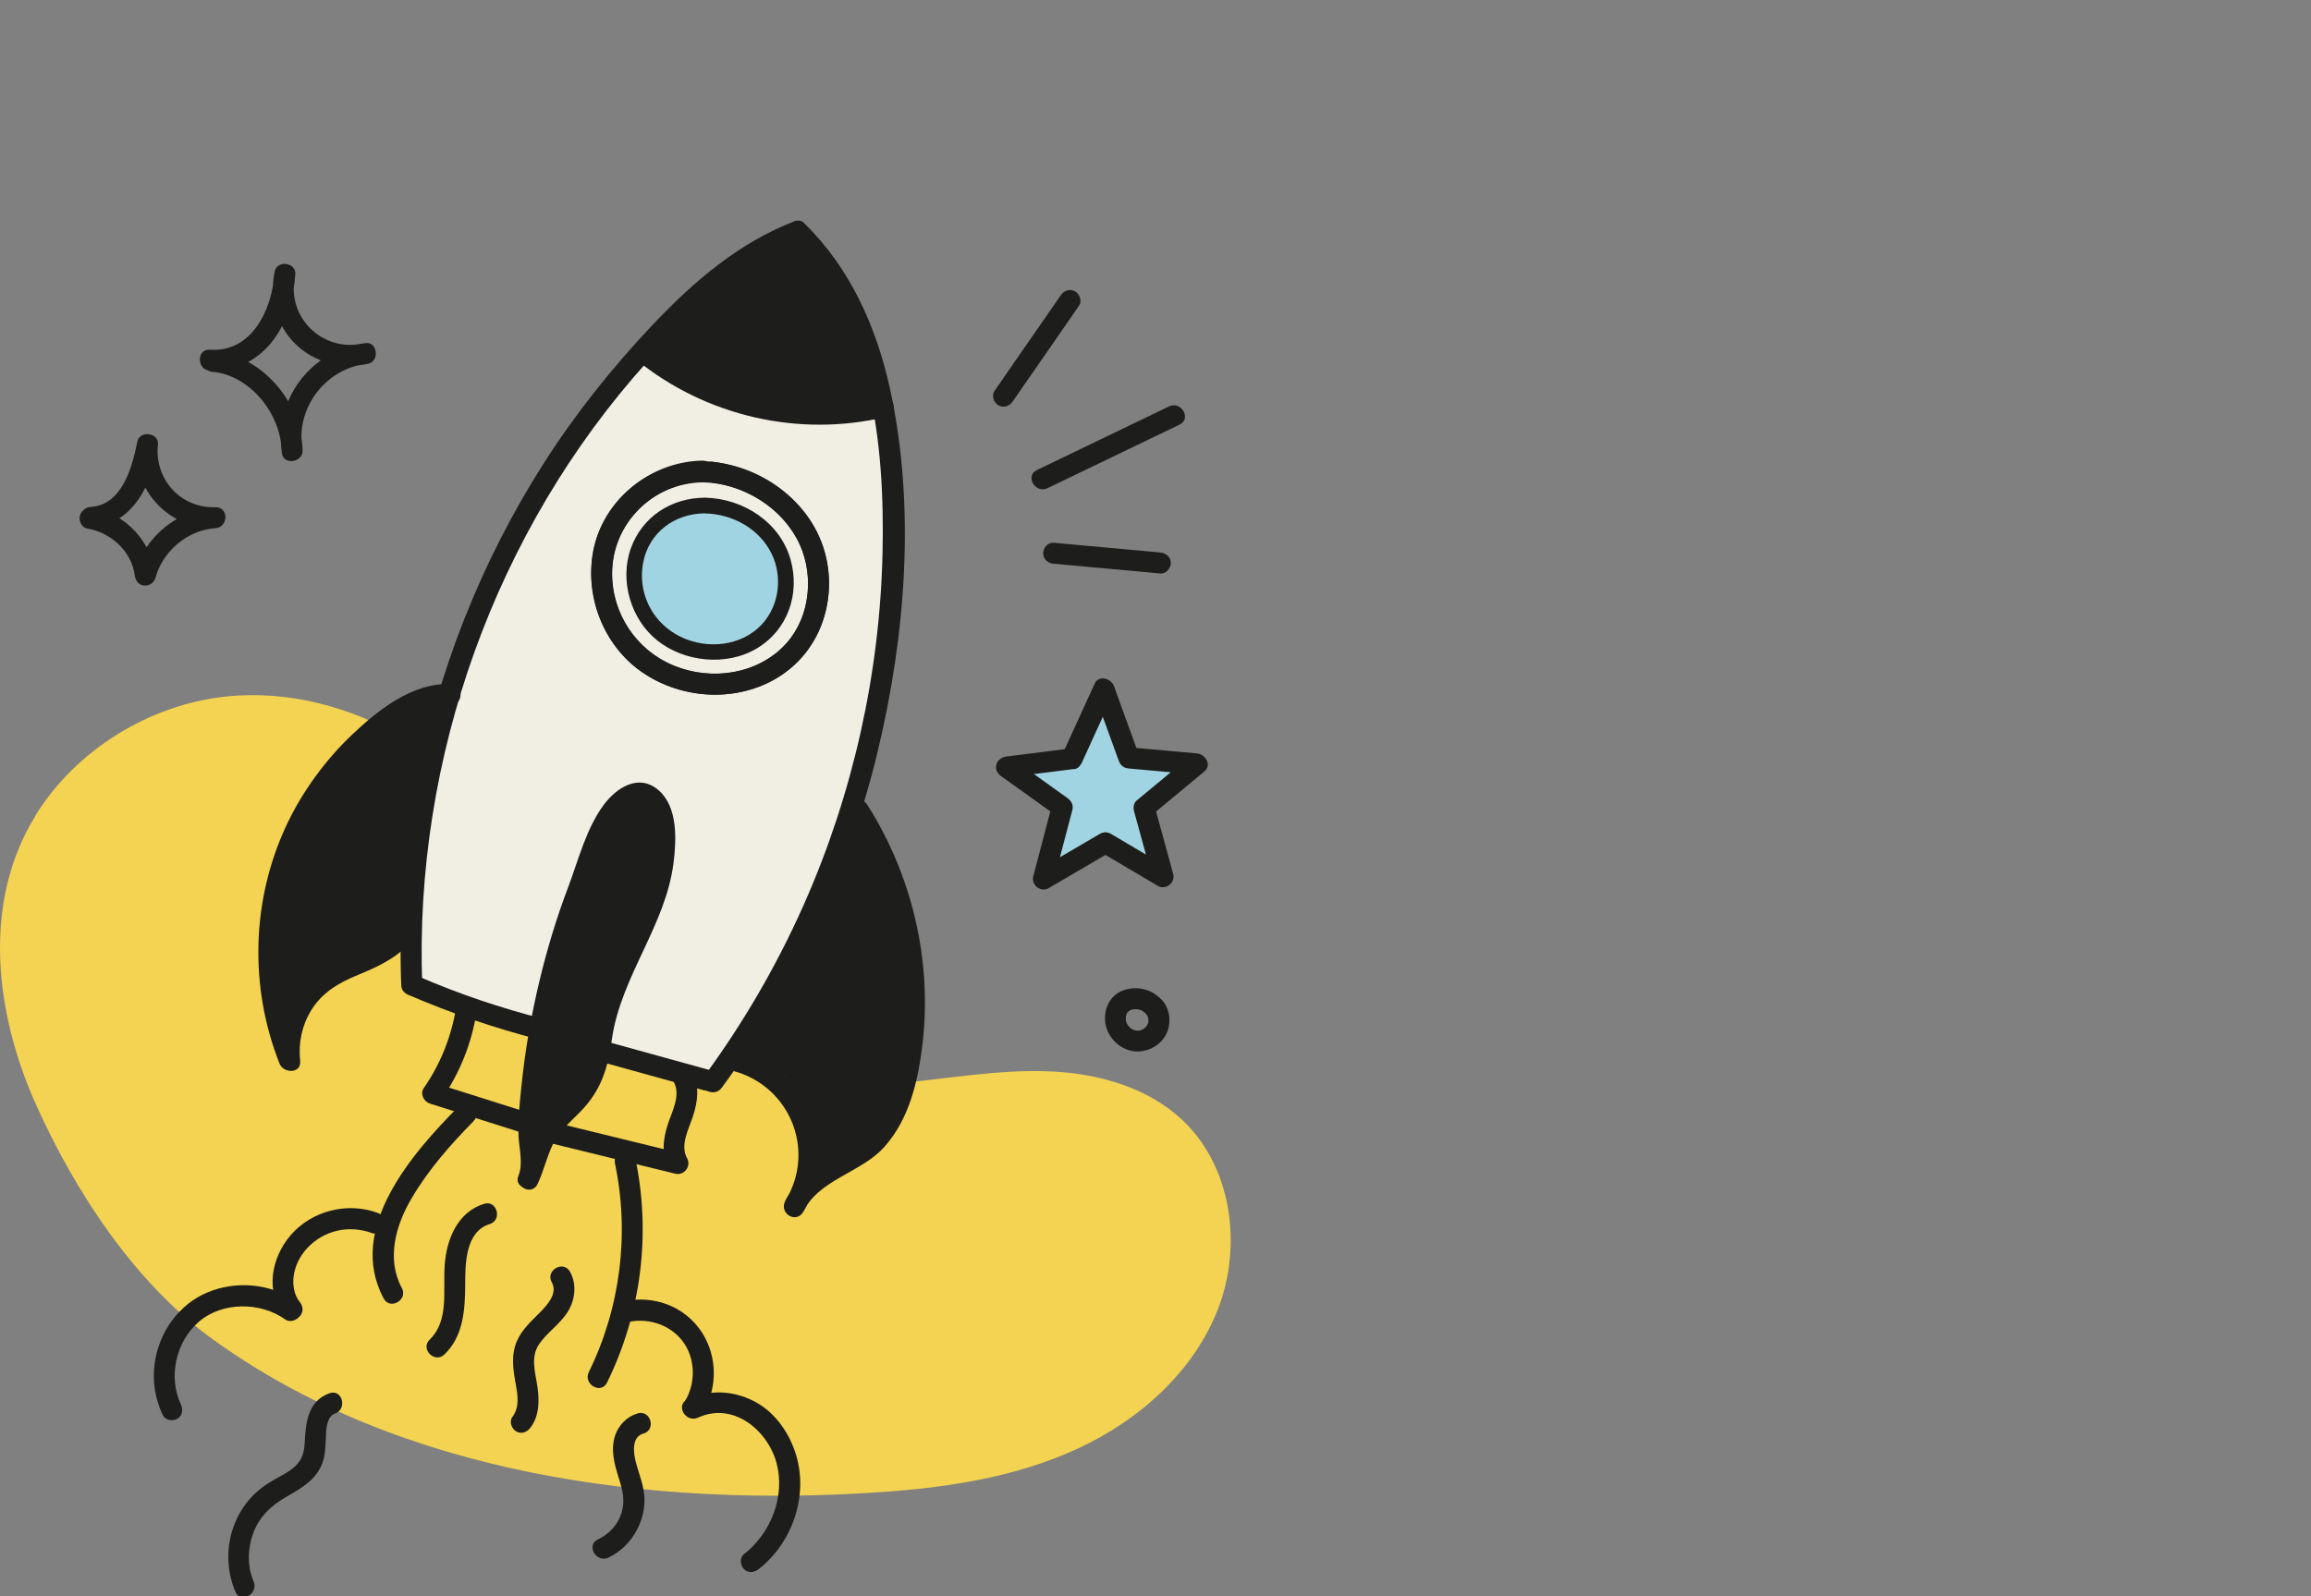 <svg width="220" height="152" viewBox="0 0 220 152" fill="none" xmlns="http://www.w3.org/2000/svg">
<rect x="0" y="0" width="220" height="152" fill="#808080" stroke="none"/>
<g clip-path="url(#clip0_1522_5753)">
<path d="M61.415 33.17L67.595 27.09L73.145 23.28L74.805 22.03L79.275 26.12L82.745 33.54L84.095 38.73L79.655 39.56L72.755 39.47L67.065 37.72L61.995 34.53L61.415 33.17Z" fill="#1D1D1B"/>
<path d="M3.375 77.65C7.235 71.41 14.205 67.11 21.475 66.33C27.435 65.69 33.525 67.32 38.655 70.41C51.235 78 55.675 94.06 68.995 100.85C74.775 103.8 81.275 103.65 87.565 102.94C92.055 102.43 96.565 101.73 101.065 102.09C105.565 102.45 110.165 104 113.225 107.33C117.335 111.79 118.115 118.74 116.075 124.31C113.825 130.44 108.595 135.15 102.665 137.91C96.735 140.67 90.155 141.66 83.635 142.1C62.055 143.55 38.145 140.48 20.225 127.51C12.815 122.15 7.145 113.46 3.435 105.2C-0.435 96.58 -1.785 86.04 3.385 77.66L3.375 77.65Z" fill="#F3D351"/>
<path d="M39.125 92.72L39.405 82.22L41.195 71.06L43.975 60.71L49.645 48.14L58.565 36.5L61.265 33.54L67.835 37.46L74.805 39.27L80.925 39.3L84.095 38.73L85.605 52.68L83.825 65.17L81.105 76.69L75.905 92.03L68.985 100.86L67.835 103.08L47.645 96.91L39.125 92.72Z" fill="#F1EFE4"/>
<path d="M96.406 38.23C98.506 35.19 100.616 32.15 102.716 29.12C103.026 28.68 102.796 28.01 102.356 27.75C101.856 27.46 101.296 27.66 100.986 28.11C98.886 31.15 96.776 34.19 94.676 37.22C94.366 37.66 94.596 38.33 95.036 38.59C95.536 38.88 96.096 38.68 96.406 38.23Z" fill="#1D1D1B"/>
<path d="M99.716 46.49C103.386 44.72 107.046 42.96 110.716 41.19L112.296 40.43C113.456 39.87 112.446 38.15 111.286 38.7C107.616 40.47 103.956 42.23 100.286 44L98.706 44.76C97.546 45.32 98.556 47.04 99.716 46.49Z" fill="#1D1D1B"/>
<path d="M100.306 53.68C103.266 53.95 106.226 54.22 109.176 54.49C109.606 54.53 110.026 54.57 110.456 54.61C110.996 54.66 111.456 54.12 111.456 53.61C111.456 53.03 110.996 52.66 110.456 52.61C107.496 52.34 104.536 52.07 101.586 51.8C101.156 51.76 100.736 51.72 100.306 51.68C99.766 51.63 99.306 52.17 99.306 52.68C99.306 53.26 99.766 53.63 100.306 53.68Z" fill="#1D1D1B"/>
<path d="M102.066 72.25L105.096 65.62L107.476 72.18L113.956 72.76L108.916 76.94L110.716 83.49L105.236 80.25L99.326 83.71L101.126 76.86L95.796 73.04L102.066 72.25Z" fill="#A1D4E2"/>
<path d="M102.925 72.76C103.935 70.55 104.945 68.34 105.955 66.13L104.125 65.89C104.915 68.08 105.715 70.26 106.505 72.45C106.665 72.9 106.995 73.14 107.465 73.18C109.625 73.37 111.785 73.56 113.955 73.76L113.245 72.05C111.565 73.44 109.885 74.84 108.205 76.23C107.935 76.45 107.865 76.88 107.945 77.2C108.545 79.39 109.145 81.57 109.745 83.76L111.215 82.63C109.385 81.55 107.565 80.47 105.735 79.39C105.425 79.21 105.035 79.21 104.725 79.39C102.755 80.54 100.785 81.7 98.815 82.85L100.285 83.98C100.885 81.7 101.485 79.42 102.085 77.13C102.205 76.67 101.995 76.26 101.625 76C99.845 74.73 98.065 73.45 96.295 72.18L95.795 74.04C97.885 73.78 99.975 73.51 102.065 73.25C103.325 73.09 103.345 71.09 102.065 71.25C99.975 71.51 97.885 71.78 95.795 72.04C94.805 72.17 94.445 73.3 95.295 73.9C97.075 75.17 98.855 76.45 100.625 77.72L100.165 76.59C99.565 78.87 98.965 81.15 98.365 83.44C98.145 84.28 99.075 85.01 99.835 84.57C101.805 83.42 103.775 82.26 105.745 81.11H104.735C106.565 82.19 108.385 83.27 110.215 84.35C110.965 84.8 111.915 84.06 111.685 83.22C111.085 81.03 110.485 78.85 109.885 76.66L109.625 77.63C111.305 76.24 112.985 74.84 114.665 73.45C115.395 72.84 114.735 71.81 113.955 71.74C111.795 71.55 109.635 71.36 107.465 71.16L108.425 71.89C107.635 69.7 106.835 67.52 106.045 65.33C105.785 64.61 104.605 64.24 104.215 65.09C103.205 67.3 102.195 69.51 101.185 71.72C100.655 72.88 102.375 73.9 102.915 72.73L102.925 72.76Z" fill="#1D1D1B"/>
<path d="M17.226 133.74C15.976 131.1 16.756 127.72 18.956 125.84C21.156 123.96 24.786 123.94 27.166 125.65C27.606 125.96 28.276 125.73 28.536 125.29C28.826 124.79 28.616 124.24 28.176 123.92C25.756 122.19 22.436 121.93 19.716 123.08C16.996 124.23 15.096 126.91 14.716 129.89C14.496 131.57 14.776 133.23 15.496 134.75C15.726 135.24 16.426 135.36 16.866 135.11C17.366 134.82 17.456 134.23 17.226 133.74Z" fill="#1D1D1B"/>
<path d="M28.516 123.95C27.986 123.3 27.846 122.32 27.956 121.51C28.096 120.49 28.566 119.58 29.266 118.83C30.846 117.14 33.226 116.62 35.416 117.42C35.926 117.61 36.516 117.21 36.646 116.72C36.796 116.16 36.456 115.68 35.946 115.49C33.066 114.44 29.696 115.28 27.686 117.6C25.816 119.76 25.206 123.02 27.106 125.36C27.446 125.78 28.166 125.71 28.516 125.36C28.936 124.94 28.856 124.37 28.516 123.95Z" fill="#1D1D1B"/>
<path d="M38.245 122.63C36.765 119.87 37.675 116.66 39.175 114.12C40.755 111.42 42.875 109 45.065 106.78C45.975 105.87 44.555 104.45 43.655 105.37C39.245 109.81 32.955 116.99 36.525 123.65C37.135 124.78 38.865 123.78 38.255 122.64L38.245 122.63Z" fill="#1D1D1B"/>
<path d="M24.136 150.57C23.515 149.12 23.576 147.43 24.116 145.97C24.706 144.39 25.835 143.35 27.265 142.53C28.695 141.71 30.096 140.91 30.686 139.33C31.015 138.44 30.985 137.48 31.035 136.54C31.066 135.9 31.175 134.85 31.895 134.6C33.096 134.17 32.586 132.24 31.366 132.67C29.296 133.4 29.096 135.5 29.006 137.4C28.956 138.49 28.645 139.26 27.756 139.91C26.945 140.5 26.015 140.89 25.206 141.46C21.976 143.71 20.895 148.02 22.416 151.59C22.916 152.77 24.645 151.75 24.145 150.58L24.136 150.57Z" fill="#1D1D1B"/>
<path d="M52.525 122.1C53.105 123.12 52.165 124.19 51.485 124.89C50.635 125.76 49.695 126.57 49.205 127.71C48.635 129.02 48.845 130.39 49.085 131.74C49.285 132.83 49.485 133.99 48.775 134.93C48.445 135.37 48.705 136.04 49.135 136.3C49.645 136.6 50.185 136.37 50.505 135.94C51.325 134.85 51.355 133.44 51.175 132.14C50.975 130.71 50.445 129.22 51.365 127.93C52.135 126.85 53.275 126.1 54.005 124.98C54.735 123.86 54.955 122.33 54.255 121.09C53.625 119.97 51.895 120.98 52.525 122.1Z" fill="#1D1D1B"/>
<path d="M58.545 110.79C59.945 117.47 59.065 124.52 56.055 130.65C55.485 131.8 57.215 132.82 57.785 131.66C61.045 125.02 61.995 117.49 60.475 110.26C60.215 109 58.285 109.53 58.545 110.79Z" fill="#1D1D1B"/>
<path d="M59.486 125.97C61.406 125.4 63.656 126.02 64.936 127.65C66.216 129.28 66.276 131.7 65.186 133.46C64.506 134.56 66.236 135.56 66.916 134.47C68.466 131.97 68.256 128.63 66.436 126.34C64.616 124.05 61.606 123.26 58.956 124.04C57.726 124.41 58.246 126.34 59.486 125.97Z" fill="#1D1D1B"/>
<path d="M66.456 134.99C69.776 133.45 73.086 136.18 73.926 139.32C74.766 142.46 73.406 145.99 70.816 148C70.386 148.33 70.476 149.06 70.816 149.41C71.236 149.84 71.806 149.74 72.226 149.41C75.536 146.84 77.066 142.14 75.656 138.15C74.966 136.18 73.626 134.36 71.726 133.4C69.736 132.39 67.466 132.31 65.436 133.26C64.266 133.8 65.286 135.53 66.446 134.99H66.456Z" fill="#1D1D1B"/>
<path d="M60.726 134.59C59.556 134.91 58.696 135.92 58.446 137.1C58.146 138.53 58.646 139.89 59.056 141.24C59.386 142.32 59.486 143.36 59.036 144.42C58.626 145.4 57.866 146.14 56.916 146.59C55.756 147.14 56.766 148.87 57.926 148.32C59.966 147.35 61.326 145.16 61.356 142.9C61.366 141.6 60.836 140.42 60.516 139.18C60.296 138.32 60.116 136.82 61.246 136.51C62.486 136.17 61.956 134.24 60.716 134.58L60.726 134.59Z" fill="#1D1D1B"/>
<path d="M19.965 35.32C22.175 35.47 24.355 34.4 25.765 32.7C27.315 30.84 27.935 28.49 28.115 26.11C28.195 24.99 26.385 24.74 26.155 25.84C25.625 28.31 26.295 30.97 28.125 32.76C29.955 34.55 32.605 35.2 35.075 34.63C36.145 34.38 35.945 32.52 34.805 32.67C29.585 33.34 26.065 37.98 26.845 43.19C27.015 44.32 28.825 44.03 28.805 42.92C28.725 38.27 24.915 33.82 20.225 33.41C18.945 33.3 18.955 35.3 20.225 35.41C23.815 35.72 26.745 39.43 26.805 42.92L28.765 42.65C28.195 38.83 30.965 35.15 34.805 34.66L34.535 32.7C30.735 33.58 27.255 30.2 28.085 26.37L26.125 26.1C25.875 29.49 23.975 33.58 19.985 33.3C18.705 33.21 18.705 35.21 19.985 35.3L19.965 35.32Z" fill="#1D1D1B"/>
<path d="M40.196 93.81C39.386 72.21 47.156 50.49 61.636 34.42C65.766 29.84 70.306 25.26 76.166 23C77.356 22.54 76.836 20.61 75.636 21.07C70.356 23.1 66.056 26.79 62.206 30.85C58.356 34.91 54.856 39.29 51.836 44C45.796 53.43 41.596 64.08 39.566 75.09C38.426 81.26 37.956 87.54 38.196 93.81C38.246 95.09 40.246 95.1 40.196 93.81Z" fill="#1D1D1B"/>
<path d="M75.196 22.74C82.996 30.36 84.236 42.22 84.016 52.57C83.776 64.07 81.206 75.55 76.556 86.06C73.976 91.89 70.756 97.43 66.976 102.57C66.216 103.61 67.946 104.61 68.706 103.58C75.726 94.03 80.786 83.07 83.556 71.55C86.216 60.47 87.176 48.29 84.736 37.07C83.456 31.2 80.956 25.56 76.616 21.32C75.696 20.42 74.276 21.83 75.206 22.73L75.196 22.74Z" fill="#1D1D1B"/>
<path d="M38.895 94.74C42.885 96.46 46.985 97.87 51.185 98.95C52.435 99.27 52.965 97.34 51.715 97.02C47.685 95.99 43.725 94.66 39.905 93.01C39.405 92.8 38.835 92.86 38.535 93.37C38.285 93.79 38.395 94.52 38.895 94.74Z" fill="#1D1D1B"/>
<path d="M57.615 101.22C60.755 102.09 63.905 102.96 67.045 103.83C68.285 104.17 68.815 102.24 67.575 101.9C64.435 101.03 61.285 100.16 58.145 99.29C56.905 98.95 56.375 100.88 57.615 101.22Z" fill="#1D1D1B"/>
<path d="M42.885 65.13C39.245 65.02 36.025 67.58 33.515 69.96C31.005 72.34 28.795 75.34 27.285 78.55C23.935 85.67 23.715 93.98 26.615 101.29C26.995 102.24 28.705 102.25 28.575 101.02C28.395 99.32 28.725 97.68 29.615 96.22C30.645 94.53 32.205 93.61 33.995 92.87C36.825 91.71 40.135 90.15 40.155 86.6C40.155 85.31 38.165 85.31 38.155 86.6C38.135 90.35 32.415 90.9 30.085 92.72C27.585 94.67 26.255 97.88 26.575 101.02L28.535 100.75C25.895 94.08 25.875 86.49 28.835 79.91C30.145 77 31.965 74.33 34.215 72.05C36.465 69.77 39.505 67.02 42.875 67.12C44.165 67.16 44.165 65.16 42.875 65.12L42.885 65.13Z" fill="#1D1D1B"/>
<path d="M80.826 77.62C84.916 84.05 86.726 91.77 85.826 99.35C85.416 102.81 84.486 106.74 81.536 108.93C79.176 110.69 76.056 111.54 74.726 114.41C74.196 115.56 75.766 116.53 76.456 115.42C80.226 109.35 76.776 101.27 69.726 99.91C68.466 99.67 67.926 101.6 69.196 101.84C74.986 102.95 77.856 109.37 74.726 114.41L76.456 115.42C77.876 112.35 81.916 111.69 84.116 109.29C86.576 106.6 87.416 102.86 87.826 99.35C88.746 91.45 86.816 83.31 82.546 76.61C81.856 75.53 80.126 76.53 80.816 77.62H80.826Z" fill="#1D1D1B"/>
<path d="M60.556 34.24C67.176 39.63 76.056 41.69 84.366 39.69C85.616 39.39 85.086 37.46 83.836 37.76C76.266 39.58 68.016 37.74 61.976 32.82C60.986 32.01 59.566 33.42 60.566 34.23L60.556 34.24Z" fill="#1D1D1B"/>
<path d="M66.936 43.94C61.935 43.98 57.376 47.55 56.465 52.54C55.636 57.07 57.596 61.74 61.475 64.24C65.356 66.74 70.695 66.86 74.525 64.19C78.356 61.52 79.835 56.49 78.365 52.1C76.755 47.29 71.936 44.05 66.936 43.93C65.645 43.9 65.645 45.9 66.936 45.93C70.555 46.02 74.066 48.06 75.826 51.24C77.566 54.38 77.266 58.69 74.775 61.35C72.096 64.22 67.695 64.85 64.145 63.38C60.596 61.91 58.266 58.46 58.276 54.61C58.285 49.83 62.166 45.97 66.945 45.93C68.236 45.92 68.236 43.92 66.945 43.93L66.936 43.94Z" fill="#1D1D1B"/>
<path d="M67.126 48.14C64.566 48.12 62.076 49.34 60.916 52.05C59.876 54.47 60.366 57.45 62.066 59.47C63.766 61.49 66.586 62.46 69.176 62.01C70.656 61.75 72.066 61.05 73.096 59.95C74.936 57.98 75.296 54.84 74.126 52.4C72.826 49.69 69.936 48.16 67.116 48.14H67.126Z" fill="#A1D4E2"/>
<path d="M67.126 47.39C63.936 47.39 61.126 49.19 60.046 52.24C58.966 55.29 60.046 58.98 62.586 61C65.126 63.02 69.136 63.5 72.086 61.72C75.036 59.94 76.146 56.51 75.276 53.34C74.286 49.73 70.756 47.47 67.126 47.39C66.156 47.37 66.156 48.87 67.126 48.89C69.726 48.95 72.256 50.32 73.436 52.69C74.616 55.06 74.116 58.07 72.166 59.81C70.036 61.71 66.756 61.8 64.346 60.4C61.936 59 60.726 56.3 61.216 53.63C61.746 50.71 64.226 48.89 67.126 48.88C68.096 48.88 68.096 47.38 67.126 47.38V47.39Z" fill="#1D1D1B"/>
<path d="M66.935 43.86C62.465 43.91 58.345 46.84 56.855 51.07C55.365 55.3 56.875 60.68 60.525 63.56C64.175 66.44 69.555 67.03 73.705 64.71C77.855 62.39 79.585 57.73 78.675 53.26C77.625 48.09 72.865 44.63 67.835 43.96C66.565 43.79 66.575 45.79 67.835 45.96C71.435 46.44 74.935 48.79 76.295 52.22C77.655 55.65 76.805 59.91 73.835 62.24C70.715 64.68 66.235 64.73 62.875 62.76C59.555 60.81 57.725 56.88 58.395 53.08C59.115 49 62.805 45.92 66.935 45.87C68.225 45.86 68.225 43.86 66.935 43.87V43.86Z" fill="#1D1D1B"/>
<path d="M50.296 112.26C50.836 111.21 50.296 108.88 50.346 107.69C50.496 102.85 51.256 97.97 52.406 93.27C53.176 90.13 54.146 87.04 55.316 84.03C56.086 82.04 56.666 79.97 57.716 78.09C58.446 76.77 60.096 74.72 61.786 75.81C62.386 76.2 62.766 76.85 62.956 77.54C63.276 78.68 63.276 79.99 63.216 81.16C63.086 83.42 62.346 85.61 61.436 87.67C59.996 90.91 58.126 94.02 57.466 97.51C57.116 99.38 57.106 101.36 56.216 103.03C55.286 104.77 53.526 105.9 52.346 107.48C51.296 108.87 51.106 110.71 50.306 112.26H50.296Z" fill="#1D1D1B"/>
<path d="M51.266 112.53C51.996 110.79 51.296 108.59 51.386 106.76C51.516 104.02 51.836 101.3 52.306 98.61C53.256 93.23 54.916 88.15 56.766 83.02C57.226 81.74 57.656 80.44 58.266 79.22C58.686 78.37 59.466 76.8 60.516 76.57C62.986 76.03 62.206 81.97 61.946 83.14C60.826 88.24 57.316 92.46 56.446 97.65C56.226 98.98 56.166 100.37 55.726 101.66C55.256 103.05 54.266 104.03 53.246 105.03C52.336 105.93 51.436 106.84 50.876 108C50.316 109.16 50.026 110.54 49.436 111.75C48.846 112.96 50.606 113.92 51.166 112.76C51.726 111.6 52.036 110.22 52.606 109.01C53.176 107.8 54.266 106.86 55.226 105.88C57.226 103.85 57.856 101.75 58.246 98.98C59.096 92.99 63.346 88.19 64.116 82.19C64.396 79.98 64.546 76.83 62.676 75.23C60.806 73.63 58.686 75 57.466 76.65C55.806 78.9 55.086 81.82 54.116 84.4C52.996 87.35 52.076 90.38 51.346 93.45C50.556 96.74 49.976 100.09 49.636 103.46C49.476 105.02 49.296 106.64 49.366 108.21C49.426 109.42 49.826 110.83 49.346 111.98C48.866 113.13 50.786 113.68 51.276 112.51L51.266 112.53Z" fill="#1D1D1B"/>
<path d="M8.625 50.27C10.385 50.17 11.895 49.24 12.955 47.86C14.135 46.34 14.625 44.44 14.995 42.59L13.035 42.32C12.555 46.66 16.165 50.44 20.495 50.3V48.3C16.945 48.55 13.805 51.05 12.865 54.5L14.825 54.77C14.405 51.63 12.025 48.91 8.835 48.4C8.305 48.31 7.755 48.54 7.605 49.1C7.475 49.58 7.765 50.24 8.305 50.33C10.525 50.69 12.525 52.48 12.825 54.77C12.895 55.26 13.155 55.69 13.695 55.75C14.185 55.81 14.655 55.52 14.795 55.03C15.495 52.48 17.835 50.48 20.495 50.3C21.765 50.21 21.795 48.26 20.495 48.3C17.165 48.4 14.675 45.6 15.035 42.32C15.155 41.2 13.295 40.95 13.075 42.05C12.595 44.44 11.655 48.09 8.625 48.27C7.345 48.35 7.335 50.35 8.625 50.27Z" fill="#1D1D1B"/>
<path d="M42.315 128.97C44.115 127.24 44.275 124.7 44.285 122.35C44.285 120.4 44.285 117.28 46.615 116.56C47.845 116.18 47.315 114.25 46.085 114.63C43.555 115.42 42.515 118 42.335 120.44C42.155 122.88 42.775 125.75 40.905 127.56C39.975 128.46 41.395 129.87 42.315 128.97Z" fill="#1D1D1B"/>
<path d="M43.426 95.89C42.986 98.68 41.946 101.3 40.336 103.62C39.956 104.17 40.366 104.91 40.936 105.09C43.896 106.03 46.856 106.97 49.816 107.9C51.046 108.29 51.576 106.36 50.346 105.97C47.386 105.03 44.426 104.09 41.466 103.16L42.066 104.63C43.766 102.18 44.896 99.36 45.356 96.42C45.436 95.89 45.216 95.34 44.656 95.19C44.186 95.06 43.506 95.35 43.426 95.89Z" fill="#1D1D1B"/>
<path d="M51.725 108.69C55.905 109.71 60.095 110.74 64.275 111.76C65.125 111.97 65.835 111.06 65.405 110.29C64.725 109.06 65.555 107.53 65.955 106.33C66.425 104.91 66.635 103.37 65.865 102.01C65.235 100.89 63.505 101.89 64.135 103.02C64.825 104.25 64.005 105.78 63.605 106.97C63.125 108.4 62.925 109.92 63.675 111.29L64.805 109.82C60.625 108.8 56.435 107.77 52.255 106.75C51.005 106.44 50.475 108.37 51.725 108.68V108.69Z" fill="#1D1D1B"/>
<path d="M106.485 94.52C105.355 95.19 104.955 96.64 105.325 97.86C105.725 99.17 107.035 100.21 108.435 100.12C109.835 100.03 111.035 99.07 111.275 97.71C111.395 97.06 111.315 96.45 111.035 95.85C110.805 95.36 110.405 94.97 109.965 94.67C108.945 93.97 107.535 93.92 106.465 94.52C106.005 94.77 105.815 95.44 106.105 95.89C106.395 96.34 106.985 96.52 107.475 96.25C107.515 96.23 107.555 96.21 107.595 96.18C107.755 96.09 107.355 96.27 107.525 96.21C107.595 96.18 107.665 96.16 107.745 96.14C107.845 96.11 108.155 96.1 107.785 96.12C107.875 96.12 107.965 96.1 108.055 96.1C108.145 96.1 108.235 96.11 108.325 96.11C108.225 96.1 107.975 96.1 108.325 96.11C108.415 96.13 108.495 96.15 108.585 96.18C108.615 96.19 108.655 96.21 108.685 96.22C108.755 96.24 108.425 96.1 108.625 96.2C108.705 96.24 108.785 96.28 108.855 96.33C108.935 96.38 109.115 96.55 108.865 96.33C108.925 96.39 108.995 96.44 109.055 96.5C109.135 96.58 109.275 96.82 109.095 96.53C109.135 96.6 109.185 96.66 109.225 96.73C109.245 96.76 109.255 96.79 109.275 96.83C109.355 96.99 109.185 96.58 109.245 96.75C109.265 96.82 109.295 96.89 109.305 96.96C109.315 97 109.325 97.05 109.335 97.09C109.255 96.78 109.315 96.94 109.325 97.05C109.325 97.13 109.325 97.21 109.325 97.29C109.325 97.48 109.375 97.03 109.335 97.22C109.325 97.27 109.315 97.32 109.305 97.38C109.295 97.44 109.275 97.48 109.255 97.54C109.225 97.63 109.185 97.58 109.295 97.45C109.265 97.49 109.245 97.55 109.225 97.59C109.195 97.65 109.135 97.71 109.105 97.77C109.175 97.59 109.215 97.63 109.145 97.72C109.115 97.75 109.085 97.79 109.055 97.82C109.015 97.86 108.975 97.89 108.935 97.93C108.785 98.07 109.135 97.8 108.965 97.91C108.885 97.96 108.815 98.01 108.735 98.05C108.645 98.1 108.535 98.09 108.775 98.04C108.705 98.05 108.635 98.09 108.565 98.11C108.535 98.11 108.495 98.13 108.455 98.14C108.335 98.17 108.265 98.12 108.505 98.14C108.395 98.14 108.285 98.14 108.175 98.14C108.085 98.14 108.085 98.08 108.275 98.16C108.225 98.14 108.155 98.14 108.105 98.13C108.045 98.12 107.995 98.1 107.945 98.08C107.905 98.07 107.875 98.05 107.835 98.04L107.965 98.1C107.895 98.03 107.745 97.99 107.665 97.93C107.595 97.88 107.505 97.76 107.685 97.95C107.655 97.92 107.625 97.9 107.595 97.88C107.515 97.81 107.445 97.69 107.355 97.63L107.445 97.74C107.445 97.74 107.405 97.68 107.385 97.65C107.355 97.6 107.325 97.55 107.295 97.5C107.255 97.42 107.215 97.26 107.305 97.55C107.285 97.49 107.255 97.43 107.235 97.36C107.205 97.26 107.195 97.16 107.165 97.07C107.245 97.33 107.185 97.24 107.175 97.13C107.175 97.07 107.175 97.01 107.175 96.95C107.175 96.91 107.175 96.87 107.175 96.82C107.185 96.55 107.135 97.01 107.175 96.84C107.195 96.74 107.215 96.64 107.245 96.55C107.275 96.45 107.355 96.39 107.215 96.61C107.255 96.56 107.275 96.49 107.305 96.44C107.325 96.41 107.345 96.39 107.355 96.36C107.445 96.22 107.175 96.56 107.355 96.37C107.385 96.34 107.435 96.31 107.465 96.27C107.325 96.37 107.305 96.39 107.385 96.34C107.415 96.32 107.445 96.3 107.475 96.29C107.925 96.02 108.125 95.38 107.835 94.92C107.545 94.46 106.945 94.28 106.465 94.56L106.485 94.52Z" fill="#1D1D1B"/>
<path d="M27.155 98.25L25.855 94.54L26.245 87.05L29.526 76.5L34.236 70.66L37.266 68.18L41.605 66.2L40.656 74.67L39.406 83.81L38.435 88.88L36.215 90.8L31.305 93.08L27.155 98.25Z" fill="#1D1D1B"/>
<path d="M68.985 100.86L73.065 95.1L77.915 86.57L80.245 79.32L81.695 77.11L85.405 85L86.865 91.89V100.25L84.095 107.73L79.575 111.29L77.315 112.75L77.065 106.66L74.805 102.52L68.985 100.86Z" fill="#1D1D1B"/>
</g>
<defs>
<clipPath id="clip0_1522_5753">
<rect width="220" height="152" fill="white"/>
</clipPath>
</defs>
</svg>
